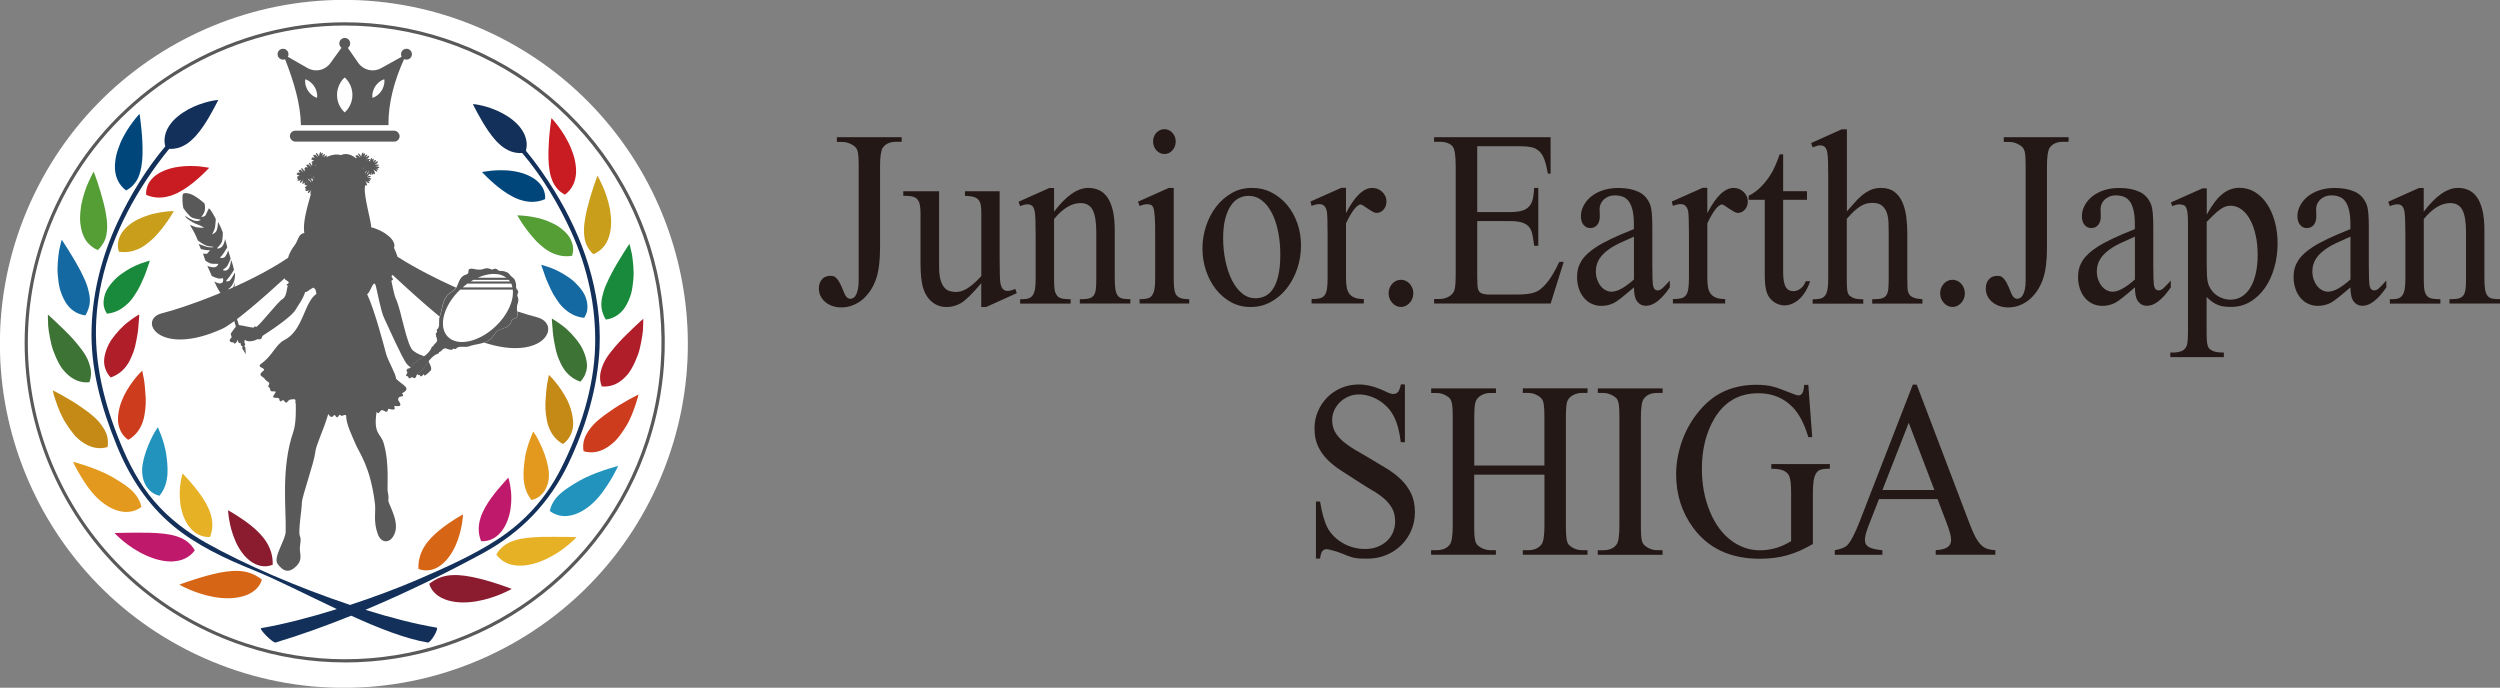 <?xml version="1.0" encoding="UTF-8"?>
<svg xmlns="http://www.w3.org/2000/svg" viewBox="0 0 455.26 125.24">
  <rect x="0" y="0" width="455.26" height="125.24" fill="#808080" stroke="none"/>
  <defs>
    <style>
      .cls-1 {
        fill: none;
      }

      .cls-1, .cls-2, .cls-3, .cls-4, .cls-5, .cls-6, .cls-7, .cls-8, .cls-9, .cls-10, .cls-11, .cls-12, .cls-13, .cls-14, .cls-15, .cls-16, .cls-17, .cls-18, .cls-19, .cls-20, .cls-21, .cls-22 {
        stroke-width: 0px;
      }

      .cls-23 {
        mix-blend-mode: multiply;
      }

      .cls-24 {
        isolation: isolate;
      }

      .cls-2 {
        fill: #559e36;
      }

      .cls-3 {
        fill: #595959;
      }

      .cls-4 {
        fill: #8b1c30;
      }

      .cls-5 {
        fill: #949494;
      }

      .cls-6 {
        fill: #198a3b;
      }

      .cls-7 {
        fill: #3e7336;
      }

      .cls-8 {
        fill: #1469a3;
      }

      .cls-9 {
        fill: #231815;
      }

      .cls-10 {
        fill: #2193bd;
      }

      .cls-11 {
        fill: #12305a;
      }

      .cls-12 {
        fill: #c58a15;
      }

      .cls-13 {
        fill: #c91b22;
      }

      .cls-14 {
        fill: #ce3c1e;
      }

      .cls-15 {
        fill: #e2991e;
      }

      .cls-16 {
        fill: #c89e1a;
      }

      .cls-17 {
        fill: #d76516;
      }

      .cls-18 {
        fill: #bf196b;
      }

      .cls-19 {
        fill: #b01e29;
      }

      .cls-20 {
        fill: #fff;
      }

      .cls-21 {
        fill: #e6b124;
      }

      .cls-22 {
        fill: #00467b;
      }
    </style>
  </defs>
  <g class="cls-24">
    <g id="_レイヤー_2" data-name="レイヤー 2">
      <g id="_レイヤー_1-2" data-name="レイヤー 1">
        <g>
          <g>
            <g class="cls-23">
              <circle class="cls-5" cx="62.62" cy="62.62" r="62.62" transform="translate(-19.32 96.21) rotate(-67.29)"/>
            </g>
            <path class="cls-1" d="M55.73,33.26s.04,0,.07,0c-.02-.07-.04-.16-.06-.28,0,.1,0,.2,0,.28Z"/>
            <path class="cls-1" d="M56.49,32.46s-.02,0-.03-.01c0,0,.02.01.03.02,0,0,0,0,0,0Z"/>
            <path class="cls-1" d="M56.04,33.31s.05,0,.09.02c-.03-.02-.06-.04-.1-.07,0,.02,0,.03,0,.05Z"/>
            <path class="cls-1" d="M56.44,32.81c-.11-.07-.25-.16-.44-.31.08.07.14.18.2.29.1.05.25.17.48.46-.07-.11-.01-.14-.09-.23-.07-.08-.12-.15-.16-.21Z"/>
            <path class="cls-1" d="M56.59,31.89s-.04,0-.05,0c0,.01-.02.02-.03.03.02,0,.04,0,.06,0,0-.01.01-.03.01-.05Z"/>
            <path class="cls-1" d="M57.24,32.64s.03-.03.05-.05c0-.03,0-.06.01-.09,0,0-.02-.02-.02-.03,0,.05-.02.1-.04.16Z"/>
            <path class="cls-1" d="M57.14,32.14s.01.04,0,.06c0,.05,0,.1-.01.15.03-.03.05-.04.07-.05-.02-.07-.04-.16-.07-.29,0,.04,0,.08,0,.12Z"/>
            <path class="cls-1" d="M56.59,32.51s-.03.01-.04.01c.11.09.2.22.22.31.05.07.09.15.14.25,0-.21.04-.37.08-.5-.02,0-.03-.02-.05-.04-.01.05-.11.06-.35-.04Z"/>
            <path class="cls-1" d="M67.14,29.62s0,0-.02,0c0,0,.01.01.02.02,0,0,0-.01,0-.02Z"/>
            <path class="cls-1" d="M67.04,31.56c.02-.14.07-.33.18-.62-.05.13-.12.23-.19.33,0,.08-.09.25-.33.53.14-.11.25-.19.34-.24Z"/>
            <path class="cls-1" d="M66.82,28.99c-.05.03-.1.07-.16.09.07,0,.12-.02.16-.03,0-.02,0-.05,0-.06Z"/>
            <path class="cls-1" d="M56.81,32.27s-.03,0-.04,0c0,0,0,0,0,.01.03.02.05.04.08.06-.01-.02-.02-.05-.03-.08Z"/>
            <path class="cls-1" d="M66.83,31.03c-.05.06-.13.11-.22.14-.02.13-.09.31-.16.45.03-.04.06-.08.1-.12.02-.09.1-.25.28-.48Z"/>
            <path class="cls-1" d="M66.93,29.29s-.02-.02-.02-.04c-.06,0-.1.02-.17.03.07,0,.13,0,.19.01Z"/>
            <path class="cls-1" d="M57.37,30.24s.04-.05.06-.08c.04-.06.08-.12.13-.2-.03.04-.07.07-.13.1-.02.06-.05.12-.07.17Z"/>
            <path class="cls-1" d="M66.32,31.01s0,0,.01,0c0,0,0,0-.01,0,0,0,0,0,0,0Z"/>
            <path class="cls-1" d="M66.11,30.68s0,.01,0,.02c.01.03.02.07.04.1.02-.03.04-.05.08-.09,0,0,0-.02,0-.02-.03,0-.07,0-.1-.01Z"/>
            <path class="cls-1" d="M57.67,30.38s.02-.05.03-.07c-.03.04-.05.07-.09.12.02-.02.04-.03.06-.04Z"/>
            <path class="cls-1" d="M57.95,29.9s0-.01,0-.02c0,.01-.01.02-.02.03,0,0,0,0,0-.01Z"/>
            <path class="cls-1" d="M66.14,30.46s-.02-.08-.03-.13c0,.05,0,.1,0,.15,0,0,.02-.01.03-.02Z"/>
            <circle class="cls-20" cx="62.62" cy="62.62" r="62.62" transform="translate(-19.32 96.21) rotate(-67.29)"/>
            <g>
              <path class="cls-17" d="M47.7,105.55c-.72-.54-1.37-.92-2.07-1.17-.7-.24-1.42-.38-2.18-.41-1.51-.07-3.16.21-4.74.6-1.58.39-3.08.86-4.2,1.24-1.12.37-1.85.66-1.85.66,0,0,.72.42,1.86.9,1.15.49,2.74,1.05,4.47,1.35,1.72.3,3.6.34,5.24-.13,1.63-.46,3.01-1.46,3.47-3.04Z"/>
              <path class="cls-4" d="M42.87,98.54c.61,1.38,1.51,2.73,2.68,3.61.58.43,1.24.76,1.94.9.7.14,1.44.1,2.17-.21.04-1.65-.41-2.96-1.12-4.1-.71-1.14-1.71-2.12-2.75-2.97-1.04-.84-2.11-1.55-2.91-2.05-.8-.5-1.35-.8-1.35-.8,0,0,0,.18.04.49.03.31.08.75.17,1.28.18,1.06.52,2.47,1.14,3.85Z"/>
              <path class="cls-18" d="M31.51,102.23c1.58-.08,2.98-.68,3.96-2-.78-1.4-1.98-2.16-3.4-2.6-1.43-.44-3.09-.55-4.72-.61-1.63-.05-3.25-.01-4.47,0-1.25.02-2.03.04-2.03.04,0,0,.15.17.43.44.28.26.69.65,1.2,1.07,1.03.85,2.48,1.84,4.09,2.56,1.6.73,3.35,1.19,4.94,1.11Z"/>
              <path class="cls-21" d="M34.52,95.98c.9,1.14,2.15,1.89,3.71,1.81.63-1.52.52-2.97.09-4.3-.43-1.33-1.19-2.55-1.96-3.61-.77-1.06-1.56-1.97-2.14-2.62-.28-.33-.52-.59-.7-.76-.16-.18-.26-.28-.26-.28,0,0-.05.16-.13.46-.08.29-.16.71-.25,1.23-.17,1.04-.24,2.45-.02,3.94.22,1.48.75,3,1.64,4.14Z"/>
              <path class="cls-15" d="M15.16,84.65c-1.12-.35-1.84-.56-1.84-.56,0,0,.07.18.21.5.15.31.38.74.67,1.26.29.51.64,1.11,1.05,1.74.2.31.42.63.65.96l.18.25.23.3c.16.2.32.4.48.6,1.31,1.56,2.93,2.75,4.52,3.25,1.59.51,3.13.35,4.45-.64-.37-1.58-1.26-2.65-2.46-3.59-.29-.24-.62-.45-.95-.68-.33-.22-.68-.44-1.03-.65-.36-.22-.72-.44-1.09-.65-.36-.19-.7-.37-1.06-.54-1.42-.67-2.88-1.19-4-1.54Z"/>
              <path class="cls-10" d="M26.14,87.45c.42,1.36,1.41,2.49,2.9,2.83,1.04-1.28,1.37-2.67,1.46-3.99.07-1.32-.09-2.57-.24-3.62-.05-.44-.23-1.19-.39-1.78-.17-.6-.35-1.15-.52-1.6-.17-.46-.33-.83-.44-1.09-.09-.26-.15-.41-.15-.41,0,0-.11.15-.28.41-.18.27-.4.65-.65,1.12-.5.95-1.09,2.27-1.51,3.74-.11.37-.2.75-.27,1.13-.07.35-.13.72-.16,1.09-.02.36,0,.73.03,1.1.04.36.12.71.22,1.06Z"/>
              <path class="cls-12" d="M13.44,79.11c.26.32.56.6.87.86.3.26.62.5.95.71,1.3.84,2.75,1.19,4.33.73.13-.79.07-1.51-.13-2.18-.1-.33-.25-.65-.42-.96-.17-.31-.39-.6-.59-.9-.85-1.18-2.16-2.2-3.47-3.1-1.28-.92-2.63-1.71-3.66-2.28-1.05-.56-1.72-.92-1.72-.92,0,0,.03.2.12.54.09.34.23.82.43,1.39.39,1.14.94,2.68,1.85,4.08.44.71.93,1.4,1.45,2.02Z"/>
              <path class="cls-14" d="M21.97,78.49c.31.62.76,1.17,1.38,1.61,1.43-.82,2.25-2.05,2.68-3.38.11-.33.19-.68.26-1.02.03-.17.06-.34.08-.52.02-.18.05-.35.08-.53.09-.71.11-1.41.09-2.09-.09-1.35-.17-2.62-.34-3.55-.08-.46-.16-.84-.22-1.1-.04-.27-.07-.41-.07-.41,0,0-.13.12-.35.34-.23.22-.52.54-.85.95-.67.82-1.5,1.99-2.18,3.36-.64,1.35-1.06,2.87-1.05,4.31,0,.37.05.71.14,1.05.08.34.2.66.35.97Z"/>
              <path class="cls-7" d="M10.7,66.12c.2.36.41.71.65,1.04.25.32.52.62.8.89,1.13,1.09,2.48,1.72,4.12,1.56.28-.75.36-1.46.28-2.15-.04-.34-.12-.68-.23-1.02-.11-.34-.22-.67-.37-1-.3-.66-.72-1.31-1.2-1.94-.25-.31-.5-.62-.74-.93-.25-.31-.51-.61-.77-.9-1.07-1.18-2.26-2.26-3.08-3.07-.85-.8-1.44-1.31-1.44-1.31,0,0-.02.82.05,2.05.04.61.17,1.33.31,2.09.07.38.15.78.25,1.18.1.4.19.8.35,1.2.29.8.63,1.59,1.03,2.32Z"/>
              <path class="cls-19" d="M20.16,68.74c1.56-.54,2.6-1.57,3.29-2.76.17-.3.32-.61.45-.92.15-.32.28-.64.4-.96.23-.65.39-1.31.5-1.95.12-.64.26-1.26.32-1.84.04-.29.06-.56.08-.83.02-.26.03-.51.06-.73.1-.9.09-1.49.09-1.49,0,0-.61.33-1.47.96-.21.15-.45.33-.69.52-.25.19-.5.4-.73.63-.48.45-.98.98-1.45,1.55-.24.29-.46.59-.68.9-.1.16-.21.32-.31.48-.09.16-.18.33-.26.49-.32.66-.57,1.36-.71,2.06-.06.35-.11.7-.1,1.05.02.34.07.68.16,1.01.18.66.52,1.29,1.05,1.83Z"/>
              <path class="cls-8" d="M14.49,49.02c-.37-.7-.76-1.39-1.14-2.02-.4-.64-.75-1.22-1.05-1.71-.61-.99-1.06-1.63-1.06-1.63,0,0-.23.78-.48,1.98-.09.61-.18,1.33-.23,2.1-.03.39-.05.79-.06,1.2,0,.41.03.84.06,1.26.07.85.18,1.7.4,2.51.24.81.56,1.58.96,2.24.77,1.34,2.02,2.26,3.65,2.49.21-.33.37-.66.49-1,.11-.33.23-.67.28-1.01.11-.68.06-1.38-.11-2.1-.14-.71-.35-1.43-.66-2.16-.31-.72-.69-1.45-1.03-2.15Z"/>
              <path class="cls-6" d="M23.31,55.25c.49-.48.91-1.02,1.25-1.58.38-.56.73-1.14.99-1.72.14-.29.25-.57.39-.85.13-.28.25-.55.36-.81.22-.53.38-1.02.52-1.44.32-.83.46-1.39.46-1.39,0,0-.67.16-1.66.53-1.02.37-2.24.98-3.45,1.85-.3.22-.61.45-.88.7-.27.25-.53.51-.78.79-.48.55-.93,1.16-1.22,1.8-.27.64-.43,1.32-.43,1.99,0,.33.03.67.14,1.01.11.33.26.67.47.99,1.64-.15,2.82-.91,3.83-1.87Z"/>
              <path class="cls-2" d="M18.53,44.7c.22-.28.39-.58.53-.9.14-.32.24-.64.31-.99.07-.34.09-.7.13-1.05.05-.71,0-1.47-.12-2.25-.12-.78-.25-1.55-.45-2.32-.4-1.55-.83-3.01-1.21-4.12-.39-1.11-.65-1.82-.65-1.82,0,0-.11.17-.27.47-.16.31-.38.76-.63,1.31-.52,1.09-1.04,2.65-1.37,4.28-.13.83-.22,1.68-.22,2.51,0,.41.03.83.1,1.23.06.4.14.79.25,1.16.23.75.54,1.41,1.03,1.98.49.57,1.1,1.03,1.85,1.35.29-.26.53-.54.73-.83Z"/>
              <path class="cls-16" d="M31.45,38.8c.14-.22.21-.35.21-.35,0,0-.18,0-.48.01-.32.01-.74.04-1.26.11-.52.06-1.13.16-1.79.32-.32.08-.68.15-1.01.26-.33.11-.67.23-1.01.36-.68.27-1.38.6-1.99,1.01-.6.41-1.16.89-1.61,1.43-.23.27-.41.56-.57.86-.15.3-.27.62-.36.94-.08.33-.13.66-.13,1.01.02.35.09.71.2,1.07.81.13,1.56.1,2.25-.06.68-.15,1.34-.41,1.93-.75.3-.17.57-.36.84-.56.14-.1.26-.21.39-.31.13-.1.27-.21.39-.32.52-.44.97-.92,1.38-1.41.43-.48.82-.96,1.15-1.43.08-.11.16-.23.24-.34.09-.11.16-.22.24-.32.15-.21.29-.41.41-.6.25-.38.43-.69.57-.92Z"/>
              <path class="cls-22" d="M22.96,34.68c.7-.36,1.22-.82,1.62-1.37.43-.53.72-1.16.91-1.86.42-1.36.49-2.98.47-4.55,0-.4-.02-.79-.04-1.18-.01-.38-.04-.75-.07-1.11-.05-.72-.13-1.4-.19-1.98-.12-1.14-.25-1.9-.25-1.9,0,0-.13.15-.36.4-.22.26-.54.63-.89,1.11-.35.48-.76,1.04-1.15,1.69-.37.65-.77,1.35-1.09,2.11-.31.77-.6,1.55-.77,2.35-.17.81-.25,1.61-.22,2.37.1,1.54.71,2.92,2.01,3.91Z"/>
              <path class="cls-13" d="M34.41,33.85c.53-.38,1.03-.77,1.46-1.16.44-.38.84-.74,1.16-1.06.32-.32.6-.58.78-.77.18-.19.28-.3.28-.3,0,0-.68-.15-1.74-.26-.53-.05-1.14-.08-1.81-.07-.68,0-1.4.05-2.12.16-1.46.21-2.93.71-4.06,1.54-.55.43-1.01.94-1.33,1.52-.3.6-.46,1.28-.42,2.03,1.51.66,2.95.6,4.25.22.67-.19,1.3-.46,1.88-.79.6-.32,1.17-.68,1.69-1.07Z"/>
              <path class="cls-11" d="M31.5,95.74c4.31,3.57,9.56,6.02,14.71,8.1,4.22,1.71,9.63,4.49,15.13,7.08-4.95,1.54-9.84,2.8-13.77,3.46-.52.08,2.13,2.78,2.63,2.62,4.56-1.37,9.19-3.04,13.75-4.88,4.98,2.27,9.91,4.21,13.96,4.89.51.08,2.1-2.63,1.59-2.72-3.84-.64-8.3-1.78-12.95-3.24,7.65-3.21,15.02-6.85,21.39-10.31,6.91-3.77,12.1-9.11,15.52-16.22,3.16-6.58,5.39-13.86,5.72-21.17.45-10.13-2.95-20.06-8.22-28.59-1.54-2.5-3.27-4.99-5.19-7.31.17-.64.19-1.27.08-1.85-.13-.7-.4-1.37-.82-1.97-.8-1.23-2.1-2.21-3.43-2.95-1.34-.73-2.73-1.19-3.77-1.44-.52-.13-.95-.2-1.25-.24-.15-.02-.27-.03-.35-.04-.07,0-.11,0-.11,0,0,0,.01.04.05.11.04.07.08.17.15.3.14.27.33.65.58,1.11.5.92,1.17,2.12,1.97,3.29.39.59.84,1.16,1.3,1.69.23.26.48.52.74.75.25.24.51.46.79.65.56.38,1.15.69,1.81.86.5.12,1.03.18,1.59.14,3.68,4.35,6.68,9.4,8.98,14.47,2.92,6.45,4.47,13.49,4.3,20.58-.18,7.73-2.76,15.57-6.22,22.43-2.7,5.34-6.62,9.7-11.65,12.95-4.49,2.9-9.42,5.08-14.32,7.2-3.67,1.59-8.03,3.22-12.44,4.67-9.46-3.16-19.35-7.43-26.2-11.3-3.58-2.02-6.82-4.49-9.5-7.63-2.68-3.13-4.61-6.84-6.16-10.63-2.94-7.19-4.81-14.63-4.35-22.44.53-9.11,4.11-17.82,9.1-25.37,1.28-1.93,2.67-3.86,4.17-5.68.54.03,1.05-.03,1.54-.15.66-.17,1.24-.48,1.81-.86.27-.19.54-.41.79-.65.26-.23.51-.48.74-.74.47-.54.91-1.1,1.31-1.69.8-1.17,1.47-2.38,1.96-3.29.25-.46.45-.84.58-1.11.07-.13.12-.23.16-.31.03-.07.04-.1.04-.1,0,0-.04,0-.11,0-.08,0-.19.02-.34.04-.3.04-.74.12-1.25.24-1.04.25-2.43.71-3.77,1.44-1.33.74-2.63,1.72-3.43,2.95-.41.6-.69,1.27-.81,1.96-.11.58-.09,1.19.07,1.82-3.52,4.18-6.43,9-8.69,13.82-2.78,5.96-4.47,12.41-4.72,18.99-.29,7.56,1.77,14.81,4.61,21.75,2.28,5.58,5.55,10.65,10.22,14.53Z"/>
              <path class="cls-4" d="M86.87,109.48c1.73-.3,3.32-.85,4.47-1.34,1.14-.49,1.86-.9,1.86-.9,0,0-.73-.29-1.85-.67-1.12-.38-2.62-.86-4.2-1.24-1.58-.38-3.22-.67-4.74-.6-.76.03-1.48.16-2.18.41-.7.25-1.35.63-2.07,1.17.46,1.58,1.84,2.58,3.47,3.04,1.64.47,3.51.44,5.24.13Z"/>
              <path class="cls-17" d="M78.37,103.81c.7-.13,1.34-.46,1.93-.9,1.17-.88,2.06-2.23,2.68-3.61.62-1.38.95-2.8,1.13-3.86.09-.53.14-.97.17-1.28.03-.31.04-.49.04-.49,0,0-.55.29-1.35.79-.8.51-1.86,1.21-2.91,2.06-1.04.85-2.05,1.83-2.76,2.97-.71,1.14-1.15,2.45-1.11,4.1.72.31,1.47.34,2.17.21Z"/>
              <path class="cls-21" d="M98.51,97.78c-1.64.05-3.3.17-4.73.61-1.43.44-2.62,1.2-3.4,2.6.98,1.32,2.38,1.94,3.96,2.01,1.58.08,3.33-.38,4.94-1.11,1.6-.73,3.06-1.71,4.08-2.57.52-.42.93-.8,1.21-1.07.28-.28.43-.44.43-.44,0,0-.78-.01-2.03-.04-1.22,0-2.83-.04-4.47,0Z"/>
              <path class="cls-18" d="M87.63,98.56c1.55.08,2.81-.67,3.71-1.81.89-1.14,1.43-2.66,1.64-4.14.22-1.49.15-2.91-.03-3.94-.08-.52-.17-.93-.25-1.23-.08-.29-.13-.46-.13-.46,0,0-.1.1-.26.28-.17.18-.41.44-.69.77-.58.65-1.36,1.55-2.14,2.62-.76,1.06-1.53,2.28-1.96,3.61-.42,1.34-.53,2.78.1,4.3Z"/>
              <path class="cls-10" d="M109.07,90.45c.16-.2.32-.4.48-.6l.23-.31.18-.25c.23-.32.45-.64.65-.95.41-.63.77-1.22,1.06-1.74.29-.52.51-.95.66-1.26.15-.31.21-.5.21-.5,0,0-.72.21-1.85.56-1.11.35-2.57.87-4,1.54-.36.17-.71.34-1.06.54-.37.21-.74.43-1.09.64-.35.22-.71.43-1.03.66-.33.22-.66.44-.95.68-1.2.94-2.09,2.01-2.45,3.59,1.32.99,2.86,1.16,4.45.65,1.58-.5,3.21-1.69,4.52-3.26Z"/>
              <path class="cls-15" d="M99.54,83.85c-.42-1.47-1.02-2.79-1.51-3.74-.25-.48-.47-.85-.65-1.12-.17-.27-.28-.42-.28-.42,0,0-.06.15-.16.41-.11.26-.27.63-.44,1.09-.17.46-.35,1-.52,1.6-.16.58-.35,1.34-.39,1.78-.14,1.05-.31,2.3-.24,3.62.09,1.32.41,2.71,1.45,3.99,1.5-.35,2.48-1.47,2.91-2.84.1-.34.18-.69.22-1.06.03-.37.05-.73.02-1.1-.03-.37-.08-.73-.15-1.09-.08-.38-.17-.76-.27-1.12Z"/>
              <path class="cls-14" d="M116.14,72.37c.09-.34.12-.54.12-.54,0,0-.66.35-1.72.92-1.03.57-2.38,1.36-3.65,2.28-1.33.9-2.63,1.93-3.48,3.1-.21.3-.42.59-.59.9-.17.31-.32.63-.42.96-.21.67-.27,1.39-.13,2.18,1.57.46,3.03.11,4.33-.73.33-.21.64-.45.95-.71.3-.26.61-.54.87-.86.53-.62,1.02-1.32,1.45-2.02.91-1.4,1.45-2.94,1.84-4.08.19-.57.34-1.06.43-1.39Z"/>
              <path class="cls-12" d="M102.5,80.87c.63-.44,1.08-.99,1.38-1.61.16-.31.27-.63.36-.97.08-.34.15-.68.14-1.05,0-1.45-.41-2.97-1.05-4.32-.68-1.36-1.52-2.53-2.18-3.35-.34-.41-.62-.73-.85-.96-.22-.22-.35-.35-.35-.35,0,0-.03.15-.07.42-.06.27-.14.64-.22,1.11-.17.93-.25,2.19-.34,3.54-.03.68,0,1.38.09,2.09.03.18.05.36.08.53.02.17.05.35.08.52.06.35.15.69.26,1.02.43,1.33,1.25,2.56,2.68,3.38Z"/>
              <path class="cls-19" d="M112.63,62.43c-.27.29-.53.6-.78.9-.25.31-.5.62-.75.93-.48.63-.9,1.28-1.2,1.94-.15.33-.27.67-.37,1-.11.34-.19.68-.23,1.02-.08.69,0,1.41.28,2.15,1.63.15,2.99-.47,4.12-1.56.28-.27.55-.57.8-.89.24-.32.45-.68.65-1.04.4-.73.74-1.52,1.03-2.32.16-.39.26-.8.35-1.2.09-.4.18-.79.25-1.17.14-.76.26-1.48.31-2.09.07-1.23.05-2.04.05-2.04,0,0-.6.51-1.44,1.31-.82.81-2,1.88-3.07,3.06Z"/>
              <path class="cls-7" d="M106.74,67.68c.09-.33.15-.67.16-1.01,0-.35-.04-.7-.11-1.05-.13-.7-.38-1.4-.71-2.06-.08-.17-.17-.33-.25-.49-.1-.16-.21-.32-.31-.48-.21-.32-.45-.62-.68-.91-.47-.58-.96-1.1-1.45-1.56-.23-.23-.48-.44-.73-.63-.24-.19-.47-.37-.69-.52-.87-.62-1.47-.96-1.47-.96,0,0,0,.59.09,1.49.04.23.05.47.06.73.02.26.05.54.08.83.07.58.2,1.2.32,1.84.11.64.27,1.31.5,1.96.11.32.25.65.4.96.13.32.28.62.45.92.68,1.19,1.72,2.22,3.28,2.76.53-.54.87-1.17,1.05-1.83Z"/>
              <path class="cls-6" d="M109.66,54.09c-.16.71-.21,1.41-.1,2.1.05.34.16.68.28,1.01.11.34.28.67.49,1,1.62-.23,2.87-1.16,3.64-2.49.4-.67.71-1.43.96-2.24.21-.81.32-1.66.4-2.51.03-.42.06-.85.06-1.26-.01-.41-.04-.81-.06-1.2-.06-.78-.14-1.49-.23-2.11-.25-1.2-.48-1.98-.48-1.98,0,0-.45.64-1.06,1.63-.3.49-.66,1.07-1.05,1.71-.38.64-.77,1.32-1.14,2.03-.35.7-.73,1.43-1.03,2.15-.31.73-.53,1.45-.67,2.16Z"/>
              <path class="cls-8" d="M106.56,53.89c-.29-.64-.73-1.24-1.22-1.8-.25-.28-.51-.54-.77-.79-.27-.25-.58-.48-.88-.7-1.22-.86-2.44-1.48-3.46-1.85-.99-.37-1.66-.53-1.66-.53,0,0,.14.56.47,1.39.14.42.3.92.52,1.44.1.26.23.54.36.81.13.28.24.57.39.86.27.58.61,1.15.99,1.72.35.56.76,1.1,1.25,1.58,1.01.95,2.19,1.71,3.83,1.86.2-.32.36-.65.46-.99.11-.34.13-.68.14-1.01,0-.67-.16-1.35-.43-1.99Z"/>
              <path class="cls-16" d="M108.79,32.01s-.27.71-.65,1.82c-.38,1.12-.81,2.57-1.21,4.13-.2.77-.33,1.55-.45,2.32-.12.78-.17,1.54-.12,2.25.04.35.06.71.13,1.05.07.34.17.67.31.99.14.31.31.61.52.9.2.29.44.57.73.83.76-.32,1.37-.78,1.86-1.35.49-.57.8-1.23,1.03-1.98.11-.37.2-.76.26-1.16.05-.4.1-.82.09-1.23,0-.83-.09-1.68-.22-2.51-.33-1.64-.85-3.19-1.37-4.28-.25-.55-.47-1-.63-1.32-.17-.3-.27-.47-.27-.47Z"/>
              <path class="cls-2" d="M103.92,43.57c-.16-.3-.33-.6-.57-.86-.46-.54-1.01-1.02-1.61-1.43-.61-.41-1.31-.73-1.98-1.01-.34-.13-.68-.26-1.02-.36-.33-.11-.68-.19-1.01-.26-.66-.15-1.26-.25-1.78-.31-.52-.06-.95-.1-1.26-.11-.31-.02-.49-.01-.49-.01,0,0,.07.13.21.35.13.22.31.54.56.92.12.19.26.39.41.6.08.1.16.21.24.32.07.11.15.23.24.34.33.46.72.95,1.15,1.43.4.49.86.97,1.37,1.41.13.11.27.22.39.32.13.11.26.21.39.32.27.2.55.39.84.55.58.34,1.25.6,1.94.75.68.15,1.43.19,2.24.05.11-.36.18-.72.2-1.07,0-.34-.04-.68-.12-1-.08-.33-.21-.64-.35-.94Z"/>
              <path class="cls-13" d="M102.89,35.44c1.31-.98,1.91-2.36,2.01-3.9.04-.76-.05-1.56-.22-2.37-.17-.8-.45-1.58-.77-2.35-.32-.76-.72-1.46-1.09-2.11-.38-.65-.79-1.21-1.14-1.69-.35-.48-.67-.86-.9-1.12-.22-.25-.36-.4-.36-.4,0,0-.13.76-.25,1.9-.07.58-.14,1.26-.19,1.98-.03.36-.05.73-.06,1.12-.02.38-.04.78-.05,1.17-.02,1.57.05,3.19.47,4.55.2.69.49,1.32.91,1.86.4.55.93,1.02,1.63,1.37Z"/>
              <path class="cls-22" d="M97.51,32.71c-1.13-.84-2.6-1.34-4.06-1.55-.72-.12-1.45-.16-2.12-.16-.67,0-1.28.02-1.81.08-1.06.11-1.74.25-1.74.25,0,0,.09.11.28.3.18.19.46.45.77.77.32.32.73.68,1.17,1.06.43.39.93.78,1.45,1.16.52.39,1.09.75,1.69,1.07.59.33,1.21.61,1.88.79,1.3.38,2.73.44,4.25-.22.04-.75-.11-1.43-.42-2.03-.32-.58-.79-1.09-1.33-1.52Z"/>
            </g>
            <path class="cls-3" d="M62.79,120.63c-6.16,0-12.28-.98-18.19-2.93-14.79-4.86-26.8-15.18-33.82-29.07-7.02-13.89-8.21-29.69-3.35-44.48,1.5-4.57,3.55-8.92,6.1-12.95C24.08,14.46,42.95,4.06,62.77,4.06c6.16,0,12.29.98,18.2,2.93,25.43,8.36,41.86,32.82,39.94,59.5-.34,4.75-1.27,9.48-2.77,14.04-7.88,23.99-30.12,40.11-55.35,40.11ZM62.77,4.65c-19.62,0-38.3,10.3-48.75,26.87-2.52,3.98-4.55,8.3-6.04,12.82-4.81,14.64-3.63,30.28,3.32,44.03,6.95,13.75,18.84,23.97,33.48,28.78,5.85,1.92,11.91,2.9,18.01,2.9,24.97,0,46.98-15.96,54.78-39.7,1.48-4.52,2.41-9.19,2.74-13.9,1.9-26.41-14.36-50.62-39.53-58.9-5.85-1.92-11.91-2.9-18.01-2.9Z"/>
            <path class="cls-1" d="M92.57,50.85c-1.76-1.87-5.66-1.05-8.72,1.83-.01.01-.03.03-.04.04,3.22,1.41,6.3,2.59,8.85,3.47,1.01-2.08,1.06-4.13-.09-5.34Z"/>
            <path class="cls-1" d="M80.72,58.18c-.17,1.23.08,2.33.8,3.09,1.09,1.16,3.01,1.28,5.03.52-.52-.21-1.05-.42-1.59-.68-.98-.45-2.49-1.54-4.24-2.94Z"/>
            <path class="cls-1" d="M71.36,50.44c.56.84-.14.34-.04.84.1.5.52,2.59.75,3.05,1.05,2.1,1.96,8.66,3.25,9.59.84.61,1.49.78,1.94.95.53-.39,1-.83,1.28-1.45.09-.2.09-.39.38-.37,0-.32.47-.55.62-.82.19-.35-.04-.68-.1-.97-.01-.06-.08-.45-.07-.51.02-.14.21-.2.23-.27.04-.17-.1-.25-.05-.4.04-.16.21-.22.28-.35.31-.55,0-1.43.26-2.08-2.75-2.26-5.96-5.17-8.56-7.59-.16.13-.25.24-.15.38Z"/>
            <path class="cls-3" d="M77.24,64.87c-.74.54-1.58.99-2.18,1.67-.08.09-.18.24-.28.35.39.27.8.54,1.2,1.04,0,.09.02.15.04.2.12-.1.27-.2.37-.28.66-.56,1.12-1.35,1.65-2.04-.08-.16-.15-.3-.18-.39-.08-.29-.29-.42-.61-.55Z"/>
            <g>
              <rect class="cls-3" x="52.79" y="23.8" width="19.98" height="1.99" rx=".98" ry=".98"/>
              <path class="cls-3" d="M73.15,10.33l-3.76,2.09c-1.42.79-3.21.37-4.14-.96l-1.92-2.76-.56-.81-.58.8-2.04,2.82c-.95,1.31-2.73,1.69-4.14.89l-3.61-2.07-.87-.5c.13.31.25.62.37.93,1.61,4.1,2.83,8.15,2.9,12.03h15.94c-.05-4.03,1.05-8.05,2.85-12.05.13-.3.28-.61.42-.92l-.87.49ZM57.74,17.81s-.34-.08-.67-.31c-.35-.22-.72-.58-.99-1-.26-.42-.44-.91-.49-1.32-.06-.4,0-.74,0-.74,0,0,.33.08.67.31.34.23.71.58.98,1,.27.42.44.91.49,1.32.07.4,0,.74,0,.74ZM63.58,19.48c-.34.6-.81.99-.81.99,0,0-.47-.4-.8-.99-.38-.6-.6-1.4-.6-2.19s.23-1.59.6-2.19c.33-.6.8-1,.8-1,0,0,.47.4.81,1,.37.6.59,1.39.6,2.19,0,.79-.23,1.59-.6,2.19ZM69.97,15.18c-.05.41-.22.9-.48,1.32-.28.42-.64.78-.99,1-.34.23-.67.31-.67.31,0,0-.07-.34,0-.74.05-.41.23-.9.49-1.32.27-.42.64-.77.99-1,.34-.23.67-.31.67-.31,0,0,.06.34,0,.74Z"/>
              <path class="cls-3" d="M61.79,7.9c0-.54.44-.99.99-.99s.99.44.99.99-.44.99-.99.99-.99-.44-.99-.99Z"/>
              <path class="cls-3" d="M50.55,9.87c0-.54.44-.99.99-.99s.99.44.99.99-.44.99-.99.99-.99-.44-.99-.99Z"/>
              <path class="cls-3" d="M73.03,9.87c0-.54.44-.99.99-.99s.99.44.99.99-.44.99-.99.99-.99-.44-.99-.99Z"/>
              <path class="cls-3" d="M44.78,64.44s-.02-.02-.02-.02c0,0-.02-1.01-.1-1.18-.08-.17-.18-.16-.18-.16l.18-.32-2.61-8.06.03-.13s.26-.47.47-1.45c.21-.98.26-1.78.26-1.78,0,0-.21.9-.52,1.21-.31.32-.68.25-.68.25l-.03-.18s.37-.2.67-.66c.3-.46.43-.96.43-.96,0,0,.17-.67.12-1.09-.04-.42-.04-.25-.04-.25,0,0-.62,1.13-.88,1.41-.27.28-.74.12-.74.12,0,0,.36-.45.67-.84.31-.39.8-1.21.8-1.21,0,0-.12-.52-.24-.97-.12-.44-.3-.86-.3-.86,0,0-.07,1.24-.48,1.68s-.9.25-.9.25l-.07-.16s.54-.29.78-.68c.25-.4.6-1.3.6-1.3l-.44-1.5s-.25.79-.59,1.16c-.34.37-.93.15-.93.15,0,0,.4-.36.65-.75.25-.38.7-1.11.7-1.11,0,0-.1-.45-.25-.99l-.15-.53s-.12.84-.5,1.3c-.38.46-.89.44-.89.44l-.05-.11s.57-.56.8-1c.22-.45.23-1.78.23-1.78,0,0-.13-.41-.39-1.01-.26-.59-.49-.93-.49-.93,0,0-.03.96-.24,1.5-.21.54-.84.73-.84.73,0,0,.48-.81.55-1.41.08-.6.13-1.36.13-1.36,0,0-.49-.97-.8-1.43-.3-.45-.45-.54-.45-.54,0,0-.4.73-.56,1.15-.16.42-.76.42-.76.42l-.04-.09s.44-.39.59-1.03c.15-.64-.03-1.32-.03-1.32,0,0-.77-.72-1.73-1.32-.96-.61-2.07-.74-2.22-.37-.15.38-.1,1.82.12,2.72.21.9-.04-.2-.04-.2,0,0,1.05,1.53,1.62,1.75.56.22,1.46.34,1.46.34l.05.09s-.5.37-1.34.04c-.84-.33-1.48-.84-1.48-.84l.19.36s.91.85,2.04,1.23c.62.21,1.28.6,1.28.6,0,0-1.12.07-1.75-.17-.63-.25-.88-.34-.88-.34,0,0,.75,1.2,1.13,2.06.38.86.3.74.3.74,0,0,1.07.91,1.9,1.07.84.15.88.1.88.1l.05.11s-.55.06-1.03-.05c-.48-.1-1.63-.56-1.63-.56l.41.93s.83.22,1.33.22c.19,0,.32,0,.41-.01-.24.03-.43.66-.75.67-.45,0-.61-.06-.61-.06l.42,1.25s.6.57,1.27.61c.67.04,1.12.01,1.12.01,0,0-.17.64-.82.64-.65,0-1.19-.26-1.19-.26,0,0,.58,1.31.74,1.68.16.37.08.17.08.17,0,0,1.09.54,1.54.46l.45-.08.07.15s.13.73-.47.8c-.59.07-1.16-.38-1.16-.38,0,0,.69,1.64,1.33,2.37.64.72,1.22,1.05,1.22,1.05l.07.09,2.28,8.21.3.15s-.13.11-.11.28c.02.17.61,1.05.61,1.05,0,0-.01.02,0,.03.01.01.03,0,.03,0,0,0,.02-.02,0-.04ZM44.7,64.31l-.16-.54s-.04-.01-.05-.04c0-.03,0-.05.03-.06.03,0,.05,0,.06.03,0,.02,0,.04-.02.06l.16.54h-.03Z"/>
              <path class="cls-3" d="M97.69,57.74c-.87-.22-2.07-.57-3.51-1.04.05.39.15.89-.15,1.17-.19.18-.47.12-.67.26-.18.13-.26.57-.4.78-.19.28-.41.46-.71.64-.53.31-1.28.41-1.75.8-.47.38-.73,1.08-1.26,1.48-.34.25-.71.42-1.09.55,11,3.6,14.36-3.43,9.54-4.64Z"/>
              <path class="cls-3" d="M77.24,64.87c-.44-.17-1.1-.34-1.94-.95-1.29-.93-2.2-7.49-3.25-9.59-.23-.46-.65-2.55-.75-3.05-.1-.5.6,0,.04-.84-.1-.14,0-.25.15-.38,2.6,2.42,5.81,5.34,8.56,7.59,0,0,0-.01,0-.02.48-1.19.45-2.68,1.34-3.8.41-.52,1.12-.76,1.51-1.22.06-.07.11-.14.16-.22-3.61-1.62-7.35-3.52-10.67-5.63-.14-.47-.34-1.01-.64-1.63.54-1.29-1.7-3.13-4.15-3.74,0-1.09-1.34-5.59-1.16-7.21.01-.11.01-.21.02-.31.04-.05.06-.14.05-.2.53.51.31-.41-.02-.74,0,0,0,0,0,0,1.12.89.78.14.44-.05.73.34.48-.08.28-.18.76.03.39-.34-.38-.34,1.1-.13.64-.29.46-.32-.18-.03-.17.08-.54.11.28-.12.52-.39.59-.56.23.59.35.23.33-.27.14.83.33.41.3.27.54.52.3-.45-.03-.76,1.14.91.79.15.45-.04.73.34.48-.08.28-.18.76.03.39-.34-.38-.34,1.1-.13.64-.29.46-.32-.18-.03-.17.08-.54.11.6-.25,1.03-1.21-.08-.34.71-.83.13-.7-.24-.18.18-.37.33-.95-.19-.43.2-.54-.24-.45-.32.28-.04-.02-.08-.03-.13-.05-.03-.06-.07-.11-.1-.15.47-.11.16-.22.02-.24-.09-.01-.14,0-.21.04-.04-.03-.08-.05-.11-.05.47-.34.66-.97-.3-.21.71-.83.13-.7-.24-.18.18-.37.33-.95-.19-.43.22-.58-.31-.44-.33.44-.42-.88-.9-.76-.31-.06.07.09.01.12.09.23-.47-.6-.62-.52-.66-.4-.07-.04-.41-.07.11.48-.13-.04-.21-.05-.29-.06-.87-.71-1.89-.89-2.66-.5-.72-.25-1.77-.08-2.69.4.28-.32.27-.62-.52,0,.71-.83.13-.7-.24-.18.18-.37.33-.95-.19-.43.22-.58-.31-.44-.33.44-.42-.88-.9-.76-.31-.06.07.09.01.12.09.23-.47-.6-.62-.52-.66-.4-.07-.04-.41-.07.11.48-.63-.18-.54.03-.52.1-.1,0-.41.22.4.38-.78.31-.45.43-.27.41-.22.19-.18.26-.08.29-.01.05-.02.1-.02.16-.03.04-.03.06,0,.08,0,.03,0,.06,0,.1-.42-.88-.9-.76-.31-.06.07.09.01.12.09.23-.47-.6-.62-.52-.66-.4-.07-.04-.41-.07.11.48-.13-.04-.21-.05-.29-.06,0,0-.01,0-.02,0-.27-.03-.22.11-.21.16-.07,0-.24.11-.05.23-.03.11-.05.24-.06.39-.42-.88-.9-.76-.31-.06.07.09.01.12.09.23-.47-.6-.62-.52-.66-.4-.07-.04-.41-.07.11.48-.63-.18-.54.03-.52.1-.1,0-.41.22.4.38-.78.31-.45.43-.27.41-.33.29-.08.31.1.31-.66.34.28.32.5.03-.69.9.07.68.38-.08-.48,1.32.1.85.11.57.05.14.09.23.13.29-.08.07-.08.22.5.34-.78.31-.45.43-.27.41-.33.29-.08.31.1.31-.66.34.28.32.5.03-.69.9.07.68.38-.08-.26.71-.21.89-.11.87-.69,2.47-1.52,5.31-1.18,7.07-1.14.15-1.06,1.32-1.8,2.27-.33.42-.91,1.26-1.16,2.24-7.78,5.24-19.13,9.16-22.96,10.1-4.51,1.11-.68,8.09,10.92,2.85,2.2-.99,7.54-5.68,11.4-9.22.1.39.32.27.68.63.42.42-.9.45-.02.77-.31-.12-.12,1.85-1.02,2.37-.86.5-3.76,4.33-4.77,5.09-.21-.15-.4-.09-.51.13-.64-.03-1.84-.38-2.66-.46-.54-.05-1.12,1.07-1.45,1.47-.16.18.18.62.08.8-.76.71-.04.93.39.87,0,.48.65.1.72-.52.23,1.01.49.65.71.28.11.63.55.15.63-.22.45.45,1.65.26,2.25-.11.01,0,.03-.02.04-.03.43.16.87-.05.85-.54,2.11-1.36,5.39-3.6,6.08-4.79.69-1.2,1.24-1.72,1.76-3.26.41.11.38-.26,1.54-.79.09.24.37.04.49,1.16-2.29,1.57-2.36,6.67-5.88,8.43-1.5.75-2.14,2.85-4.16,4.27-1.05.74,1.09.75.37,1.31-1.17.92-.04.94.3,1.5.34.56,1.05.52.71,1.05-.34.52.19.22.26.9.07.67,1.54-.19.75.82-.79,1.01.82.37.9.86.17,1.09.52-.26.94.41.41.67.6-.22,1.01-.3,1.48-.27.79.19,1.05.79,0,.9.11,3.42-.45,5.06-2.29,6.67-1.27,14.16-1.39,18.21-.04,1.57-2.36,4.68-1.46,5.88,1.17,1.56,2.21,1.54,3.37.41,1.16-1.12.71-2.1.67-3.03s.34-1.76,0-2.51.37-4.91.37-6.03,2.25-7.31,2.44-9.22c.13-1.32,1.41-3.73,2.36-6.93.79,1.24,1.01-.19,1.27.26.54.92.64-.45.94-.07s.64-.22,1.05.04c-.04,1.54,1.14,3.85,1.69,5.17.71,1.72,2.73,4.12,3.56,10.94.18,1.49-.34,3.18.52,5.54.65,1.78,2.46,1.76,3.15-.37.71-2.21-1.31-5.25-1.24-5.81s.04-.86-.11-1.57c-.15-.71.37-5.13-.75-8.88-.53-1.76-1.91-1.61-1.27-5.67.56.85.49-.73,1.35-.17s.6-.45.86-.37c.32.09,1.42.41,1.01-.37-.24-.46,1.99.56.71-1.2-.11-1.16,1.42-.22.71-1.27,1.84-.94.08-1.42-1.12-2.66.11-.6-1.42-3.18-1.8-4.53-.25-.91-2.02-7.83-3.45-10.86.6-.19,1.16-2.88,1.57-1.54.21.68.9,4.57,1.5,5.84.6,1.27,3.33,7.42,4.14,8.41.21.26.46.45.71.63.1-.11.2-.26.28-.35.6-.68,1.45-1.13,2.18-1.67ZM67.14,29.62s0,.01,0,.02c0,0-.01-.01-.02-.02,0,0,0,0,.02,0ZM67.03,31.28c.07-.09.14-.2.19-.33-.11.29-.15.48-.18.62-.09.06-.21.14-.34.24.24-.28.33-.45.33-.53ZM66.91,29.25s.02.02.02.04c-.06,0-.12-.01-.19-.01.07,0,.11-.02.17-.03ZM66.82,28.99s0,.04,0,.06c-.05.01-.09.02-.16.03.05-.02.11-.06.16-.09ZM66.62,31.18c.09-.04.17-.08.22-.14-.18.23-.26.39-.28.48-.03.04-.07.07-.1.12.07-.15.13-.32.16-.45ZM56.77,32.27s.03,0,.04,0c.01.03.02.05.03.08-.03-.02-.05-.05-.08-.06,0,0,0,0,0-.01ZM56.53,31.9s.04,0,.05,0c0,.01-.01.03-.01.05-.02,0-.04,0-.06,0,0-.01.02-.02.03-.03ZM56.49,32.46s0,0,0,0c0,0-.02-.01-.03-.02.01,0,.02,0,.03.01ZM55.73,33.26c0-.09,0-.18,0-.28.02.12.04.21.06.28-.03,0-.04,0-.07,0ZM56.04,33.31s0-.04,0-.05c.04.04.06.05.1.07-.04-.01-.06-.01-.09-.02ZM56.21,32.79c-.06-.11-.13-.22-.2-.29.19.15.32.24.44.31.04.06.09.13.16.21.07.09.01.12.09.23-.23-.29-.38-.41-.48-.46ZM56.91,33.08c-.05-.1-.09-.18-.14-.25-.03-.09-.12-.22-.22-.31.01,0,.03,0,.04-.01.24.1.34.09.35.04.02.02.03.03.05.04-.04.13-.08.29-.08.5ZM57.13,32.35s0-.1.01-.15c.01-.02.01-.04,0-.06,0-.04,0-.08,0-.12.02.13.04.22.07.29-.02,0-.05.02-.07.05ZM57.29,32.59s-.03.03-.05.05c.02-.06.04-.12.04-.16,0,0,.02.02.02.03,0,.03,0,.06-.01.09ZM57.44,30.16s-.04.05-.06.08c.03-.05.05-.11.07-.17.05-.03.1-.06.13-.1-.06.08-.1.14-.13.2ZM57.67,30.38s-.04.02-.06.04c.04-.05.06-.08.09-.12-.01.02-.02.05-.03.07ZM57.95,29.9s0,0,0,.01c0-.01.01-.02.02-.03,0,0,0,.01,0,.02ZM66.14,30.46s-.02.01-.03.02c0-.05,0-.1,0-.15,0,.05.02.09.03.13ZM66.14,30.81s-.02-.07-.04-.1c0,0,0-.01,0-.02.03,0,.07.01.1.01,0,0,0,.02,0,.02-.04.04-.06.06-.08.09ZM66.32,31.01s0,0,0,0c0,0,0,0,.01,0,0,0,0,0-.01,0Z"/>
              <path class="cls-3" d="M76.38,67.85c-.1.08-.25.18-.37.28.06.21.19.21.43.13.07.52.43.22.76-.15-.1.7.75-.15,1.2-.6.35-.35-.1-1.16-.37-1.71-.53.7-.99,1.48-1.65,2.04Z"/>
            </g>
            <path class="cls-3" d="M94.33,54.17c-.06-.22-.14-.19-.13-.44,0-.13.13-.29.15-.43.08-.48-.22-.46-.34-.83-.09-.28.03-.56-.06-.86-.08-.26-.14-.61-.33-.84-.16-.18-.37-.3-.54-.47-.17-.18-.31-.39-.5-.55-.22-.2-.57-.27-.83-.36-.3-.1-.58.01-.86-.09-.37-.13-.34-.42-.82-.36-.14.02-.3.13-.43.14-.25,0-.22-.07-.44-.14-.33-.1-.67-.13-1.02,0-.4.14-.71.18-1.14.16-.49-.02-.98-.27-1.47-.13-.41.12-.15.55-.36.84-.13.18-.58.24-.79.38-.29.18-.47.4-.65.7-.33.52-.44,1.27-.84,1.73-.39.46-1.1.7-1.51,1.22-.88,1.11-.86,2.61-1.34,3.8-.26.65.05,1.54-.26,2.1-.07.13-.24.19-.28.35-.04.16.09.23.05.4-.02.07-.21.14-.23.27,0,.06.06.45.07.51.07.28.3.62.1.97-.15.27-.62.5-.62.82-.29-.02-.29.17-.38.37-.67,1.47-2.43,1.95-3.47,3.12-.12.13-.27.37-.41.47-.17.12-.42.02-.56.28-.17.31.1.31.09.55,0,.21-.27.33-.23.58,0,.02.26.08.29.1.11.07.2.25.22.38.24.04.36-.22.59-.21.24,0,.23.27.55.11.26-.13.17-.38.29-.55.1-.14.35-.28.48-.4,1.2-1.01,1.72-2.75,3.21-3.39.2-.09.4-.08.38-.37.32.01.56-.46.83-.6.35-.18.68.05.96.13.06.02.45.09.51.08.14-.02.21-.21.28-.22.17-.03.24.1.4.06.16-.04.23-.2.36-.27.56-.3,1.44.04,2.1-.21,1.2-.45,2.69-.38,3.83-1.24.53-.4.79-1.1,1.26-1.48.48-.39,1.23-.48,1.75-.8.3-.18.52-.35.71-.64.14-.21.22-.65.4-.78.2-.14.47-.08.67-.26.34-.31.16-.91.13-1.3-.03-.47-.03-.94.15-1.38.13-.34.11-.69.02-1.02ZM92.65,50.97c.08.09.13.2.2.29h-7.13c.15-.1.31-.21.46-.29h6.47ZM92.21,50.58h-5.22c2.03-.91,3.99-.96,5.22,0ZM85.11,51.65h8c.1.21.15.45.2.69h-9.05c.28-.24.56-.48.85-.69ZM90.23,59.45c-3.05,2.88-6.96,3.7-8.72,1.83-1.75-1.86-.72-5.67,2.29-8.54h9.58c.23,1.99-.92,4.61-3.15,6.71Z"/>
          </g>
          <g>
            <g>
              <path class="cls-9" d="M255.84,70.04v10.48h-.75c-.24-2.01-.68-3.61-1.32-4.8-.31-.6-.7-1.13-1.17-1.61s-.97-.88-1.52-1.22c-.55-.33-1.13-.59-1.75-.78-.62-.19-1.24-.28-1.86-.28-.69,0-1.33.13-1.93.39-.6.26-1.11.61-1.55,1.04-.44.43-.78.93-1.03,1.49-.24.56-.37,1.14-.37,1.73,0,.83.18,1.56.53,2.18.35.62.84,1.19,1.45,1.71.62.52,1.34,1.03,2.17,1.52.83.49,1.74,1.02,2.71,1.59,1.1.64,2.14,1.27,3.13,1.88.99.61,1.86,1.28,2.61,2.02.75.74,1.35,1.58,1.8,2.52.45.95.67,2.08.67,3.41,0,1.13-.21,2.21-.64,3.23-.43,1.02-1.02,1.91-1.79,2.68-.77.77-1.68,1.38-2.74,1.83-1.06.45-2.23.68-3.5.68-.47,0-.88,0-1.22-.02-.34-.01-.66-.05-.97-.1-.31-.05-.63-.13-.96-.25-.33-.11-.73-.26-1.19-.46-.32-.13-.66-.26-.99-.37-.34-.11-.65-.21-.93-.28s-.52-.13-.72-.18c-.2-.04-.32-.07-.38-.07-.34,0-.61.11-.8.33-.2.22-.34.69-.44,1.39h-.75v-10.39h.75c.18,1.09.38,2.04.62,2.85.24.81.5,1.49.8,2.04.3.54.68,1.04,1.16,1.5.47.46,1.01.86,1.59,1.19.59.34,1.22.6,1.91.78.68.19,1.38.28,2.1.28.85,0,1.62-.13,2.29-.4.68-.27,1.25-.63,1.73-1.08.47-.45.84-.98,1.09-1.59.25-.6.38-1.23.38-1.89,0-.97-.18-1.78-.55-2.45-.37-.66-.86-1.25-1.47-1.78-.62-.52-1.33-1.02-2.15-1.5s-1.68-1.01-2.59-1.61c-1.03-.67-2.02-1.31-2.97-1.91-.95-.6-1.8-1.27-2.53-1.99-.73-.72-1.32-1.54-1.76-2.47-.44-.92-.66-2.02-.66-3.31,0-1.07.2-2.09.61-3.06.41-.97.97-1.82,1.69-2.55.72-.73,1.57-1.31,2.55-1.73.98-.42,2.05-.64,3.22-.64,1.43,0,2.98.39,4.65,1.18.73.37,1.27.56,1.6.56s.64-.12.86-.35c.22-.23.4-.7.54-1.4h.75Z"/>
              <path class="cls-9" d="M268.45,84.78h12.79v-8.67c0-.71-.01-1.3-.04-1.74-.03-.45-.08-.81-.15-1.11-.07-.29-.19-.52-.33-.69-.15-.17-.35-.33-.59-.48-.6-.36-1.21-.54-1.85-.54h-.97v-.83h11.8l-.02.83h-.97c-.26,0-.53.03-.81.09-.28.06-.56.16-.81.29-.26.13-.48.3-.68.5-.2.2-.34.44-.44.73-.15.49-.22,1.47-.22,2.95v19.54c0,.71.01,1.3.04,1.74.03.45.08.82.15,1.11.07.29.18.52.32.68.14.16.34.32.58.47.58.36,1.2.54,1.87.54h.97v.83h-11.78v-.83h.97c1.11,0,1.93-.36,2.46-1.09.34-.46.51-1.61.51-3.44v-9.22h-12.79v9.22c0,.71.01,1.3.04,1.74.03.45.08.81.15,1.09.07.28.19.51.33.68s.35.33.59.48c.58.36,1.2.54,1.85.54h.99v.83h-11.8v-.83h.97c1.15,0,1.98-.36,2.48-1.09.32-.46.49-1.61.49-3.44v-19.54c0-.71-.01-1.3-.04-1.74-.03-.45-.08-.81-.15-1.11-.07-.29-.18-.52-.32-.69-.14-.17-.33-.33-.58-.48-.6-.36-1.22-.54-1.87-.54h-.97v-.83h11.8v.83h-.99c-.27,0-.55.03-.82.09-.28.06-.54.16-.79.29-.25.13-.47.3-.67.5-.2.2-.34.44-.44.73-.16.48-.24,1.46-.24,2.95v8.67Z"/>
              <path class="cls-9" d="M302.76,100.2v.83h-11.8v-.83h.97c1.15,0,1.98-.36,2.48-1.09.32-.46.49-1.61.49-3.44v-19.57c0-.71-.01-1.3-.04-1.74-.03-.45-.08-.82-.15-1.11s-.18-.52-.32-.68c-.14-.16-.33-.32-.58-.47-.6-.36-1.22-.54-1.87-.54h-.97v-.83h11.8v.83h-.99c-1.14,0-1.96.36-2.46,1.09-.34.46-.51,1.61-.51,3.44v19.57c0,.71.01,1.3.04,1.74.03.45.08.81.15,1.09.07.28.19.51.34.68.15.17.34.33.59.48.58.36,1.2.54,1.85.54h.99Z"/>
              <path class="cls-9" d="M329.3,70.04l.71,9.56h-.71c-.7-2.37-1.63-4.16-2.78-5.38-1.65-1.74-3.76-2.61-6.31-2.61-3.51,0-6.17,1.53-8,4.58-1.53,2.58-2.29,5.64-2.29,9.2,0,2.89.51,5.52,1.52,7.91.45,1.06.98,2.01,1.6,2.86.62.85,1.32,1.57,2.09,2.17.77.6,1.61,1.06,2.51,1.39.9.33,1.85.49,2.85.49s1.99-.14,2.93-.42c.94-.28,1.86-.7,2.75-1.25v-8.76c0-.77-.03-1.4-.08-1.86-.05-.47-.13-.84-.23-1.13-.1-.28-.24-.5-.41-.65-.17-.15-.36-.28-.58-.4-.43-.25-1.21-.38-2.31-.38v-.85h10.66v.85h-.51c-.46,0-.85.06-1.18.17s-.59.32-.8.64c-.21.31-.36.76-.46,1.34-.09.58-.14,1.34-.14,2.28v9.27c-.81.48-1.6.88-2.36,1.22s-1.53.61-2.3.83-1.58.38-2.4.48c-.82.1-1.69.16-2.61.16-5.32,0-9.36-1.88-12.12-5.63-2.07-2.81-3.11-6.06-3.11-9.74,0-1.03.09-2.06.28-3.09.19-1.03.46-2.04.81-3.03.35-.98.79-1.92,1.3-2.83.51-.9,1.09-1.73,1.73-2.49,1.35-1.67,2.9-2.9,4.64-3.69,1.74-.79,3.68-1.18,5.82-1.18.64,0,1.19.03,1.66.08.47.05.93.13,1.38.25.45.11.92.26,1.41.45.49.19,1.08.41,1.76.68.74.31,1.25.47,1.52.47.26,0,.48-.13.66-.39.18-.26.29-.77.34-1.53h.75Z"/>
              <path class="cls-9" d="M352.83,90.88h-10.66l-1.87,4.78c-.46,1.16-.69,2.04-.69,2.64,0,.24.04.46.11.66.07.2.23.39.46.56s.56.31.97.42c.42.11.97.2,1.64.26v.83h-8.67v-.83c1.14-.22,1.88-.51,2.23-.87.35-.36.71-.9,1.09-1.62.37-.72.77-1.63,1.21-2.74l9.68-24.93h.71l9.58,25.19c.39,1.04.75,1.88,1.09,2.51s.67,1.12,1.03,1.47c.35.35.73.59,1.15.73.41.13.9.22,1.47.25v.83h-10.86v-.83c.54-.03.99-.1,1.36-.2s.65-.24.86-.4c.21-.16.36-.35.45-.56.09-.21.13-.44.13-.69.01-.33-.05-.75-.19-1.26-.14-.51-.35-1.13-.62-1.84l-1.66-4.36ZM352.26,89.23l-4.67-12.24-4.79,12.24h9.46Z"/>
            </g>
            <g>
              <path class="cls-9" d="M152.4,25.82v-.83h11.8v.83h-.99c-1.14,0-1.96.37-2.46,1.09-.32.48-.49,1.62-.49,3.44v14.81c0,2.31-.23,4.15-.69,5.54-.23.7-.54,1.37-.93,2-.39.63-.86,1.19-1.39,1.68-.53.48-1.14.87-1.83,1.16-.68.29-1.42.44-2.2.44-.64,0-1.21-.1-1.72-.29-.51-.19-.94-.45-1.29-.76-.35-.31-.62-.67-.81-1.08-.19-.41-.28-.84-.28-1.28,0-.42.06-.77.18-1.07.12-.3.28-.54.48-.74.2-.19.42-.33.67-.41.25-.08.5-.12.74-.12.2,0,.4.02.58.07.18.04.37.17.57.37.2.2.4.5.61.89.21.39.45.94.72,1.64.3.8.7,1.21,1.2,1.21.18,0,.36-.06.54-.17.18-.11.35-.3.49-.57.14-.27.26-.61.34-1.04.09-.42.13-.95.13-1.57v-20.68c0-.71-.01-1.3-.04-1.74-.03-.45-.08-.81-.15-1.09-.07-.28-.19-.51-.34-.68-.15-.17-.34-.33-.59-.48-.6-.36-1.21-.54-1.85-.54h-.99Z"/>
              <path class="cls-9" d="M182.04,34.82v12.4c0,2.4.05,3.85.14,4.36.11.52.27.89.5,1.09.22.21.48.31.78.31.41,0,.88-.13,1.42-.38l.28.78-5.56,2.52h-.91v-4.33c-1.61,1.91-2.83,3.1-3.65,3.6-.84.49-1.73.74-2.66.74-1.04,0-1.94-.32-2.7-.97-.76-.65-1.29-1.51-1.6-2.58-.3-1.03-.45-2.5-.45-4.42v-9.13c0-.67-.05-1.21-.15-1.63-.1-.42-.27-.74-.5-.96-.23-.22-.53-.37-.9-.45-.37-.07-.82-.11-1.35-.11h-.24v-.83h6.52v13.69c0,.98.08,1.78.25,2.39.17.61.4,1.08.68,1.42.28.34.61.56.98.67.37.11.76.17,1.17.17.28,0,.59-.04.92-.13.33-.09.68-.25,1.06-.47.37-.22.77-.52,1.21-.89.43-.37.91-.84,1.42-1.41v-11.59c0-.58-.04-1.06-.12-1.44-.08-.38-.23-.68-.46-.92-.22-.23-.53-.39-.91-.49-.39-.1-.88-.15-1.49-.17v-.83h6.34Z"/>
              <path class="cls-9" d="M191.95,38.55c2.18-2.89,4.26-4.33,6.23-4.33.69,0,1.33.13,1.91.38.58.25,1.09.68,1.52,1.27.43.6.77,1.38,1.02,2.37.24.98.37,2.21.37,3.69v8.73c0,.88.04,1.57.13,2.08.09.51.24.89.46,1.15.22.26.51.42.87.49.37.07.83.1,1.38.1v.8h-9.2v-.8h.39c.61,0,1.09-.06,1.43-.18.35-.12.61-.32.78-.61.18-.29.29-.68.33-1.17.05-.49.07-1.11.07-1.85v-8.38c0-1.86-.22-3.21-.66-4.05-.44-.84-1.18-1.26-2.22-1.26-1.61,0-3.21.97-4.81,2.9v10.79c0,1.36.07,2.21.22,2.57.09.22.2.42.31.58.12.16.27.29.47.39.2.1.45.17.77.21.32.04.73.07,1.25.07v.8h-9.2v-.8h.41c.49,0,.89-.06,1.2-.18.31-.12.56-.33.74-.63.18-.3.31-.69.38-1.17.07-.48.1-1.1.1-1.84v-7.59c0-2.43-.05-3.92-.16-4.49-.09-.54-.25-.9-.46-1.09-.21-.19-.49-.29-.84-.29-.38,0-.83.11-1.36.33l-.3-.8,5.6-2.5h.87v4.33Z"/>
              <path class="cls-9" d="M213.74,34.22v16.44c0,.66.02,1.19.06,1.6.04.41.1.74.18.99s.19.44.31.57c.13.13.27.24.44.35.35.21.96.31,1.83.31v.8h-9.04v-.8c.46,0,.84-.02,1.13-.07.29-.04.53-.12.71-.22.18-.1.32-.23.43-.39s.2-.35.29-.57c.19-.46.28-1.32.28-2.57v-7.88c0-1.3-.02-2.32-.06-3.06-.04-.74-.11-1.3-.21-1.68-.1-.37-.25-.61-.45-.7-.2-.1-.44-.15-.74-.15-.38,0-.84.11-1.38.33l-.28-.8,5.6-2.5h.89ZM212.05,23.52c.28,0,.55.06.8.18.25.12.47.28.65.48.18.2.33.44.44.71.11.28.16.57.16.88s-.05.61-.16.88c-.11.28-.25.52-.44.73s-.4.37-.65.49c-.25.12-.52.18-.8.18s-.55-.06-.8-.18c-.25-.12-.47-.28-.66-.49-.19-.21-.34-.45-.45-.73-.11-.28-.16-.57-.16-.88s.05-.61.16-.88c.11-.28.25-.51.44-.71.18-.2.4-.36.66-.48.26-.12.53-.18.81-.18Z"/>
              <path class="cls-9" d="M227.97,34.22c1.31,0,2.52.28,3.61.85,1.1.57,2.04,1.33,2.83,2.28.79.95,1.41,2.06,1.85,3.33.44,1.27.66,2.6.66,4,0,1.47-.23,2.88-.68,4.23-.45,1.35-1.09,2.54-1.9,3.58-.81,1.04-1.78,1.87-2.9,2.49-1.12.62-2.36.93-3.7.93s-2.51-.3-3.58-.89-2-1.39-2.77-2.38c-.77-.99-1.37-2.13-1.79-3.41-.42-1.28-.63-2.61-.63-3.98s.22-2.74.65-4.06c.43-1.32,1.05-2.5,1.84-3.54.79-1.03,1.74-1.86,2.84-2.49s2.32-.94,3.66-.94ZM227.34,35.67c-.6,0-1.17.14-1.72.41-.55.28-1.04.72-1.46,1.34-.43.62-.77,1.41-1.03,2.39-.26.98-.39,2.16-.39,3.56s.14,2.83.42,4.15c.28,1.33.67,2.49,1.18,3.5.51,1.01,1.12,1.81,1.85,2.4.72.6,1.53.89,2.43.89.65,0,1.25-.14,1.8-.41.55-.28,1.03-.72,1.43-1.34.41-.62.72-1.43.95-2.45.23-1.01.35-2.26.35-3.73s-.13-2.86-.39-4.15c-.26-1.3-.63-2.43-1.13-3.41-.49-.97-1.1-1.75-1.83-2.31-.72-.57-1.55-.85-2.47-.85Z"/>
              <path class="cls-9" d="M245.11,34.22v4.6c1.57-3.07,3.17-4.6,4.79-4.6.37,0,.7.07,1.02.2.31.13.59.32.82.55s.42.5.55.79c.13.3.19.61.19.94,0,.58-.18,1.07-.53,1.47-.35.4-.77.6-1.26.6-.23,0-.49-.08-.77-.25-.28-.16-.57-.34-.84-.52-.28-.19-.53-.36-.76-.52-.23-.16-.41-.25-.53-.25-.18,0-.37.09-.59.26-.22.17-.44.41-.67.71-.23.31-.47.67-.71,1.09s-.48.89-.71,1.4v9.8c0,.61.03,1.16.1,1.65.07.49.21.91.44,1.25.22.34.55.61.98.79.43.19,1.01.28,1.73.28v.8h-9.52v-.8c.6,0,1.08-.04,1.46-.13.38-.09.68-.27.89-.54.22-.27.37-.65.45-1.15.08-.5.12-1.16.12-1.98v-7.93c0-2.41-.05-3.83-.14-4.24-.18-.88-.63-1.32-1.36-1.32-.42,0-.89.11-1.42.33l-.2-.8,5.62-2.5h.85Z"/>
              <path class="cls-9" d="M255.12,50.95c.31,0,.6.06.87.19.27.13.51.3.71.52.2.22.36.49.49.79s.18.63.18.97-.06.66-.18.96c-.12.3-.28.56-.49.78-.2.22-.44.4-.71.54-.27.13-.56.2-.87.2s-.6-.07-.87-.2c-.27-.13-.51-.31-.71-.54-.2-.22-.37-.48-.49-.78-.12-.3-.18-.62-.18-.96s.06-.68.18-.98c.12-.3.28-.56.49-.78.2-.22.44-.4.71-.52.27-.13.56-.19.87-.19Z"/>
              <path class="cls-9" d="M269.01,26.65v11.97h6.05c.88,0,1.59-.09,2.14-.26.55-.17.98-.44,1.29-.8.31-.36.53-.82.65-1.37.12-.55.2-1.21.24-1.97h.75v10.54h-.75c-.09-.74-.19-1.35-.28-1.82-.1-.47-.19-.81-.28-1.02-.12-.27-.28-.5-.47-.7-.19-.2-.43-.38-.73-.52-.3-.15-.66-.26-1.08-.33-.42-.07-.91-.11-1.48-.11h-6.05v9.98c0,1.33.05,2.14.16,2.46.05.13.12.26.2.38.08.12.2.22.36.3.16.08.36.15.61.19.25.04.56.07.94.07h4.67c.8,0,1.47-.03,2-.08.53-.05,1-.14,1.4-.27.4-.13.75-.31,1.06-.54.3-.23.63-.52.96-.88.42-.45.85-1.02,1.28-1.72.43-.7.87-1.52,1.3-2.46h.81l-2.38,7.59h-21.22v-.83h.97c.26,0,.53-.03.81-.09.28-.06.55-.16.8-.29.25-.13.48-.3.68-.5.2-.2.34-.44.43-.7.16-.46.24-1.44.24-2.93v-19.68c0-1.91-.18-3.09-.53-3.55-.49-.6-1.3-.89-2.44-.89h-.97v-.83h21.22v6.63h-.49c-.15-.8-.3-1.47-.45-1.99-.15-.52-.32-.95-.51-1.3-.19-.34-.41-.61-.65-.82-.24-.2-.54-.38-.87-.55-.56-.22-1.51-.33-2.86-.33h-7.55Z"/>
              <path class="cls-9" d="M297.55,52.33c-1.91,1.64-3.11,2.58-3.59,2.81-.72.37-1.5.56-2.34.56-.64,0-1.23-.13-1.77-.38-.54-.25-1.01-.61-1.4-1.07-.39-.46-.7-1.02-.92-1.66-.22-.65-.34-1.37-.34-2.16,0-.58.07-1.12.21-1.61.14-.49.36-.96.64-1.4.28-.44.65-.86,1.09-1.26.44-.4.96-.8,1.55-1.18,1.39-.91,3.68-2,6.86-3.26v-.8c0-1.03-.08-1.88-.23-2.57-.16-.68-.38-1.23-.67-1.64s-.65-.7-1.09-.87c-.43-.17-.92-.26-1.46-.26-.43,0-.82.07-1.17.21s-.64.33-.88.56c-.24.23-.43.5-.56.8s-.19.61-.19.93l.04,1.3c0,.69-.16,1.21-.48,1.59-.32.37-.73.56-1.25.56s-.91-.19-1.23-.58c-.32-.39-.48-.92-.48-1.59,0-.63.15-1.24.46-1.85.3-.61.74-1.16,1.32-1.65.57-.49,1.29-.89,2.13-1.18s1.81-.45,2.89-.45c1.43,0,2.65.23,3.66.69,1,.46,1.73,1.26,2.17,2.39.24.66.37,1.97.37,3.93v6.95c0,.98.01,1.77.03,2.37.02.6.04,1,.07,1.23.07.43.18.72.33.87.16.15.34.22.54.22.14,0,.26-.02.39-.07.12-.04.26-.13.43-.27.16-.13.35-.32.57-.55.22-.23.49-.53.83-.9v1.25c-1.53,2.23-2.98,3.35-4.34,3.35-.65,0-1.18-.25-1.58-.76-.41-.51-.61-1.37-.61-2.59ZM297.55,50.88v-7.79c-1.03.45-1.87.83-2.53,1.14-.66.31-1.13.57-1.43.76-1.07.67-1.83,1.36-2.29,2.07-.46.71-.69,1.49-.69,2.33,0,.54.08,1.03.23,1.49.16.45.37.85.63,1.18.26.34.57.6.92.78.35.19.72.28,1.1.28,1.03,0,2.38-.74,4.06-2.23Z"/>
              <path class="cls-9" d="M310.91,34.22v4.6c1.57-3.07,3.17-4.6,4.79-4.6.37,0,.7.07,1.02.2.31.13.59.32.82.55.24.23.42.5.55.79s.19.61.19.94c0,.58-.18,1.07-.53,1.47-.35.4-.77.6-1.26.6-.23,0-.49-.08-.77-.25-.28-.16-.57-.34-.84-.52-.28-.19-.53-.36-.76-.52s-.41-.25-.53-.25c-.18,0-.37.09-.59.26-.22.17-.44.41-.67.71-.23.31-.47.67-.71,1.09-.24.42-.48.89-.71,1.4v9.8c0,.61.03,1.16.1,1.65.07.49.21.91.44,1.25.22.34.55.61.98.79s1.01.28,1.73.28v.8h-9.52v-.8c.6,0,1.08-.04,1.46-.13.38-.09.68-.27.89-.54.22-.27.37-.65.45-1.15.08-.5.12-1.16.12-1.98v-7.93c0-2.41-.05-3.83-.14-4.24-.18-.88-.63-1.32-1.36-1.32-.42,0-.89.11-1.42.33l-.2-.8,5.62-2.5h.85Z"/>
              <path class="cls-9" d="M324.72,28.1v6.72h4.34v1.56h-4.34v13.27c0,.67.05,1.22.14,1.66.09.44.22.79.39,1.04.16.25.36.43.58.52.22.1.47.15.74.15.45,0,.88-.15,1.3-.46.42-.31.74-.76.97-1.35h.79c-.24.73-.54,1.37-.88,1.92-.34.55-.72,1.01-1.13,1.37-.41.37-.84.64-1.3.83s-.92.28-1.38.28c-.31,0-.63-.05-.94-.15-.32-.1-.62-.24-.89-.42-.28-.19-.53-.41-.76-.68s-.41-.58-.55-.94c-.28-.71-.43-1.81-.43-3.28v-13.76h-2.94v-.74c.74-.33,1.51-.88,2.28-1.66.78-.78,1.47-1.71,2.08-2.78.15-.28.34-.68.56-1.19.22-.51.47-1.15.74-1.91h.63Z"/>
              <path class="cls-9" d="M336.33,23.52v14.96c.43-.46.86-.95,1.29-1.45.43-.51.88-.97,1.37-1.38.49-.42,1.02-.76,1.59-1.03.57-.27,1.23-.4,1.96-.4.99,0,1.79.23,2.42.7.62.47,1.11,1.09,1.46,1.88.35.78.59,1.67.72,2.67.13,1,.19,2.03.19,3.08v8.11c0,.69.01,1.26.03,1.73.02.47.11.85.28,1.14.17.29.44.51.81.66.37.15.92.25,1.63.29v.8h-9.14v-.8h.43c.61,0,1.08-.06,1.42-.18.34-.12.6-.32.77-.61s.28-.68.32-1.17c.04-.49.06-1.11.06-1.85v-8.11c0-.64-.01-1.29-.03-1.95-.02-.66-.12-1.27-.29-1.81-.18-.54-.47-.99-.88-1.34-.41-.35-1.01-.52-1.78-.52-.34,0-.68.04-1.01.12-.34.08-.69.23-1.07.45-.37.22-.77.51-1.19.89-.42.38-.88.87-1.38,1.46v10.81c0,.73.01,1.3.04,1.71s.08.73.15.95c.07.22.18.39.3.49.13.1.29.22.5.34.19.12.45.2.79.26.34.05.74.08,1.22.08v.8h-9.22v-.8c.51,0,.95-.03,1.31-.1.36-.07.65-.23.88-.48.23-.25.4-.64.5-1.15.1-.51.15-1.21.15-2.09v-18.52c0-2.31-.05-3.74-.16-4.31-.09-.54-.25-.9-.46-1.09-.21-.19-.49-.29-.84-.29-.31,0-.77.12-1.38.36l-.28-.78,5.56-2.5h.93Z"/>
              <path class="cls-9" d="M355.56,50.95c.31,0,.6.06.87.19.27.13.51.3.71.52.2.22.37.49.49.79.12.31.18.63.18.97s-.06.66-.18.96c-.12.3-.28.56-.49.78-.2.22-.44.4-.71.54-.27.13-.56.2-.87.2s-.6-.07-.87-.2c-.27-.13-.51-.31-.71-.54-.2-.22-.37-.48-.49-.78-.12-.3-.18-.62-.18-.96s.06-.68.18-.98c.12-.3.28-.56.49-.78.2-.22.44-.4.71-.52.27-.13.56-.19.87-.19Z"/>
              <path class="cls-9" d="M364.9,25.82v-.83h11.8v.83h-.99c-1.14,0-1.96.37-2.46,1.09-.32.48-.49,1.62-.49,3.44v14.81c0,2.31-.23,4.15-.69,5.54-.23.7-.54,1.37-.93,2-.39.63-.86,1.19-1.39,1.68-.53.48-1.14.87-1.83,1.16-.68.29-1.42.44-2.2.44-.64,0-1.21-.1-1.72-.29-.51-.19-.94-.45-1.29-.76-.35-.31-.62-.67-.81-1.08-.19-.41-.28-.84-.28-1.28,0-.42.06-.77.18-1.07.12-.3.28-.54.48-.74.2-.19.42-.33.67-.41.25-.08.5-.12.74-.12.2,0,.4.02.58.07.18.04.37.17.57.37.2.2.4.5.61.89.21.39.45.94.72,1.64.3.8.7,1.21,1.2,1.21.18,0,.36-.06.54-.17.18-.11.34-.3.49-.57.14-.27.26-.61.35-1.04.09-.42.13-.95.13-1.57v-20.68c0-.71-.01-1.3-.04-1.74-.03-.45-.08-.81-.15-1.09-.07-.28-.19-.51-.34-.68-.15-.17-.34-.33-.59-.48-.6-.36-1.21-.54-1.85-.54h-.99Z"/>
              <path class="cls-9" d="M388.78,52.33c-1.91,1.64-3.11,2.58-3.59,2.81-.72.37-1.5.56-2.34.56-.64,0-1.23-.13-1.77-.38-.54-.25-1.01-.61-1.4-1.07-.39-.46-.7-1.02-.92-1.66-.22-.65-.34-1.37-.34-2.16,0-.58.07-1.12.21-1.61.14-.49.36-.96.64-1.4.28-.44.65-.86,1.09-1.26.44-.4.96-.8,1.55-1.18,1.39-.91,3.68-2,6.86-3.26v-.8c0-1.03-.08-1.88-.23-2.57-.16-.68-.38-1.23-.67-1.64-.29-.41-.65-.7-1.09-.87-.43-.17-.92-.26-1.46-.26-.43,0-.82.07-1.17.21s-.64.33-.88.56c-.24.23-.43.5-.56.8-.13.31-.19.61-.19.93l.04,1.3c0,.69-.16,1.21-.48,1.59-.32.37-.73.56-1.25.56s-.91-.19-1.23-.58c-.32-.39-.48-.92-.48-1.59,0-.63.15-1.24.46-1.85.3-.61.74-1.16,1.32-1.65.57-.49,1.29-.89,2.13-1.18s1.81-.45,2.89-.45c1.43,0,2.65.23,3.66.69,1,.46,1.73,1.26,2.17,2.39.24.66.37,1.97.37,3.93v6.95c0,.98.01,1.77.03,2.37.02.6.04,1,.07,1.23.07.43.18.72.33.87.16.15.34.22.54.22.14,0,.26-.02.39-.07.12-.04.26-.13.43-.27.16-.13.35-.32.57-.55.22-.23.49-.53.83-.9v1.25c-1.53,2.23-2.98,3.35-4.34,3.35-.65,0-1.18-.25-1.58-.76-.41-.51-.61-1.37-.61-2.59ZM388.78,50.88v-7.79c-1.03.45-1.87.83-2.53,1.14-.66.31-1.13.57-1.43.76-1.07.67-1.83,1.36-2.29,2.07-.46.71-.69,1.49-.69,2.33,0,.54.08,1.03.23,1.49.16.45.37.85.63,1.18.26.34.57.6.92.78.35.19.72.28,1.1.28,1.03,0,2.38-.74,4.06-2.23Z"/>
              <path class="cls-9" d="M395.36,36.85l5.73-2.55h.77v4.78c.49-.89.97-1.65,1.45-2.28.48-.63.96-1.13,1.45-1.51.49-.38.99-.66,1.49-.83.51-.17,1.03-.26,1.55-.26,1.06,0,2.01.27,2.87.8s1.59,1.26,2.19,2.18c.6.92,1.07,1.98,1.4,3.21.33,1.22.5,2.52.5,3.91,0,1.55-.2,3.03-.6,4.43-.4,1.41-.97,2.64-1.71,3.7-.74,1.06-1.63,1.9-2.67,2.52-1.04.63-2.21.94-3.51.94-.45,0-.86-.02-1.24-.07-.38-.04-.74-.13-1.09-.27-.35-.13-.69-.32-1.03-.55-.34-.23-.7-.54-1.08-.93v6.23c0,.73.02,1.31.05,1.73s.09.75.17.98c.08.23.19.41.32.52.14.12.3.23.49.33.38.22,1.08.34,2.11.34v.83h-9.75v-.83h.51c.54,0,1.04-.08,1.5-.25.46-.16.79-.51.99-1.03.15-.37.22-1.29.22-2.77v-19.34c0-.79-.02-1.42-.07-1.89-.05-.47-.13-.83-.25-1.08-.12-.25-.29-.42-.51-.5-.22-.08-.49-.12-.81-.12-.3,0-.71.1-1.24.31l-.24-.72ZM401.85,40.41v7.64c0,1.67.06,2.76.18,3.26.09.43.26.85.5,1.24.24.39.54.74.9,1.04.37.3.78.54,1.25.71.47.18.98.27,1.53.27.78,0,1.49-.2,2.1-.61.62-.41,1.13-.97,1.55-1.7.42-.72.74-1.58.95-2.58.22-1,.32-2.08.32-3.26,0-1.28-.12-2.47-.36-3.56-.24-1.09-.57-2.04-1.01-2.84-.43-.8-.95-1.42-1.56-1.88-.61-.45-1.29-.68-2.03-.68-.34,0-.66.06-.97.18-.31.12-.64.3-.97.55-.34.25-.7.56-1.09.93-.39.37-.82.8-1.31,1.3Z"/>
              <path class="cls-9" d="M428.03,52.33c-1.91,1.64-3.11,2.58-3.59,2.81-.72.37-1.5.56-2.34.56-.64,0-1.23-.13-1.77-.38-.54-.25-1.01-.61-1.4-1.07-.39-.46-.7-1.02-.92-1.66-.22-.65-.34-1.37-.34-2.16,0-.58.07-1.12.21-1.61.14-.49.36-.96.64-1.4.28-.44.65-.86,1.09-1.26.44-.4.96-.8,1.55-1.18,1.39-.91,3.68-2,6.86-3.26v-.8c0-1.03-.08-1.88-.23-2.57-.16-.68-.38-1.23-.67-1.64-.29-.41-.65-.7-1.09-.87-.43-.17-.92-.26-1.46-.26-.43,0-.82.07-1.17.21s-.64.33-.88.56c-.24.23-.43.5-.56.8-.13.31-.19.61-.19.93l.04,1.3c0,.69-.16,1.21-.48,1.59-.32.37-.73.56-1.25.56s-.91-.19-1.23-.58c-.32-.39-.48-.92-.48-1.59,0-.63.15-1.24.46-1.85.3-.61.74-1.16,1.32-1.65.57-.49,1.29-.89,2.13-1.18s1.81-.45,2.89-.45c1.43,0,2.65.23,3.66.69,1,.46,1.73,1.26,2.17,2.39.24.66.37,1.97.37,3.93v6.95c0,.98.01,1.77.03,2.37.02.6.04,1,.07,1.23.07.43.18.72.33.87.16.15.34.22.54.22.14,0,.26-.02.39-.07.12-.04.26-.13.43-.27.16-.13.35-.32.57-.55.22-.23.49-.53.83-.9v1.25c-1.53,2.23-2.98,3.35-4.34,3.35-.65,0-1.18-.25-1.58-.76-.41-.51-.61-1.37-.61-2.59ZM428.03,50.88v-7.79c-1.03.45-1.87.83-2.53,1.14-.66.31-1.13.57-1.43.76-1.07.67-1.83,1.36-2.29,2.07-.46.71-.69,1.49-.69,2.33,0,.54.08,1.03.23,1.49.16.45.37.85.63,1.18.26.34.57.6.92.78.35.19.72.28,1.1.28,1.03,0,2.38-.74,4.06-2.23Z"/>
              <path class="cls-9" d="M441.37,38.55c2.18-2.89,4.26-4.33,6.23-4.33.69,0,1.33.13,1.91.38.58.25,1.09.68,1.52,1.27.43.6.77,1.38,1.02,2.37.24.98.37,2.21.37,3.69v8.73c0,.88.04,1.57.13,2.08.09.51.24.89.46,1.15.22.26.51.42.87.49.37.07.83.1,1.38.1v.8h-9.2v-.8h.39c.61,0,1.09-.06,1.43-.18.34-.12.61-.32.78-.61s.29-.68.34-1.17c.05-.49.07-1.11.07-1.85v-8.38c0-1.86-.22-3.21-.66-4.05-.44-.84-1.18-1.26-2.22-1.26-1.61,0-3.22.97-4.81,2.9v10.79c0,1.36.07,2.21.22,2.57.09.22.2.42.31.58.11.16.27.29.47.39s.45.17.77.21c.32.04.73.07,1.25.07v.8h-9.2v-.8h.41c.49,0,.89-.06,1.2-.18.31-.12.56-.33.74-.63.18-.3.31-.69.38-1.17.07-.48.1-1.1.1-1.84v-7.59c0-2.43-.05-3.92-.16-4.49-.09-.54-.25-.9-.46-1.09-.21-.19-.49-.29-.84-.29-.38,0-.83.11-1.36.33l-.31-.8,5.6-2.5h.87v4.33Z"/>
            </g>
          </g>
        </g>
      </g>
    </g>
  </g>
</svg>
